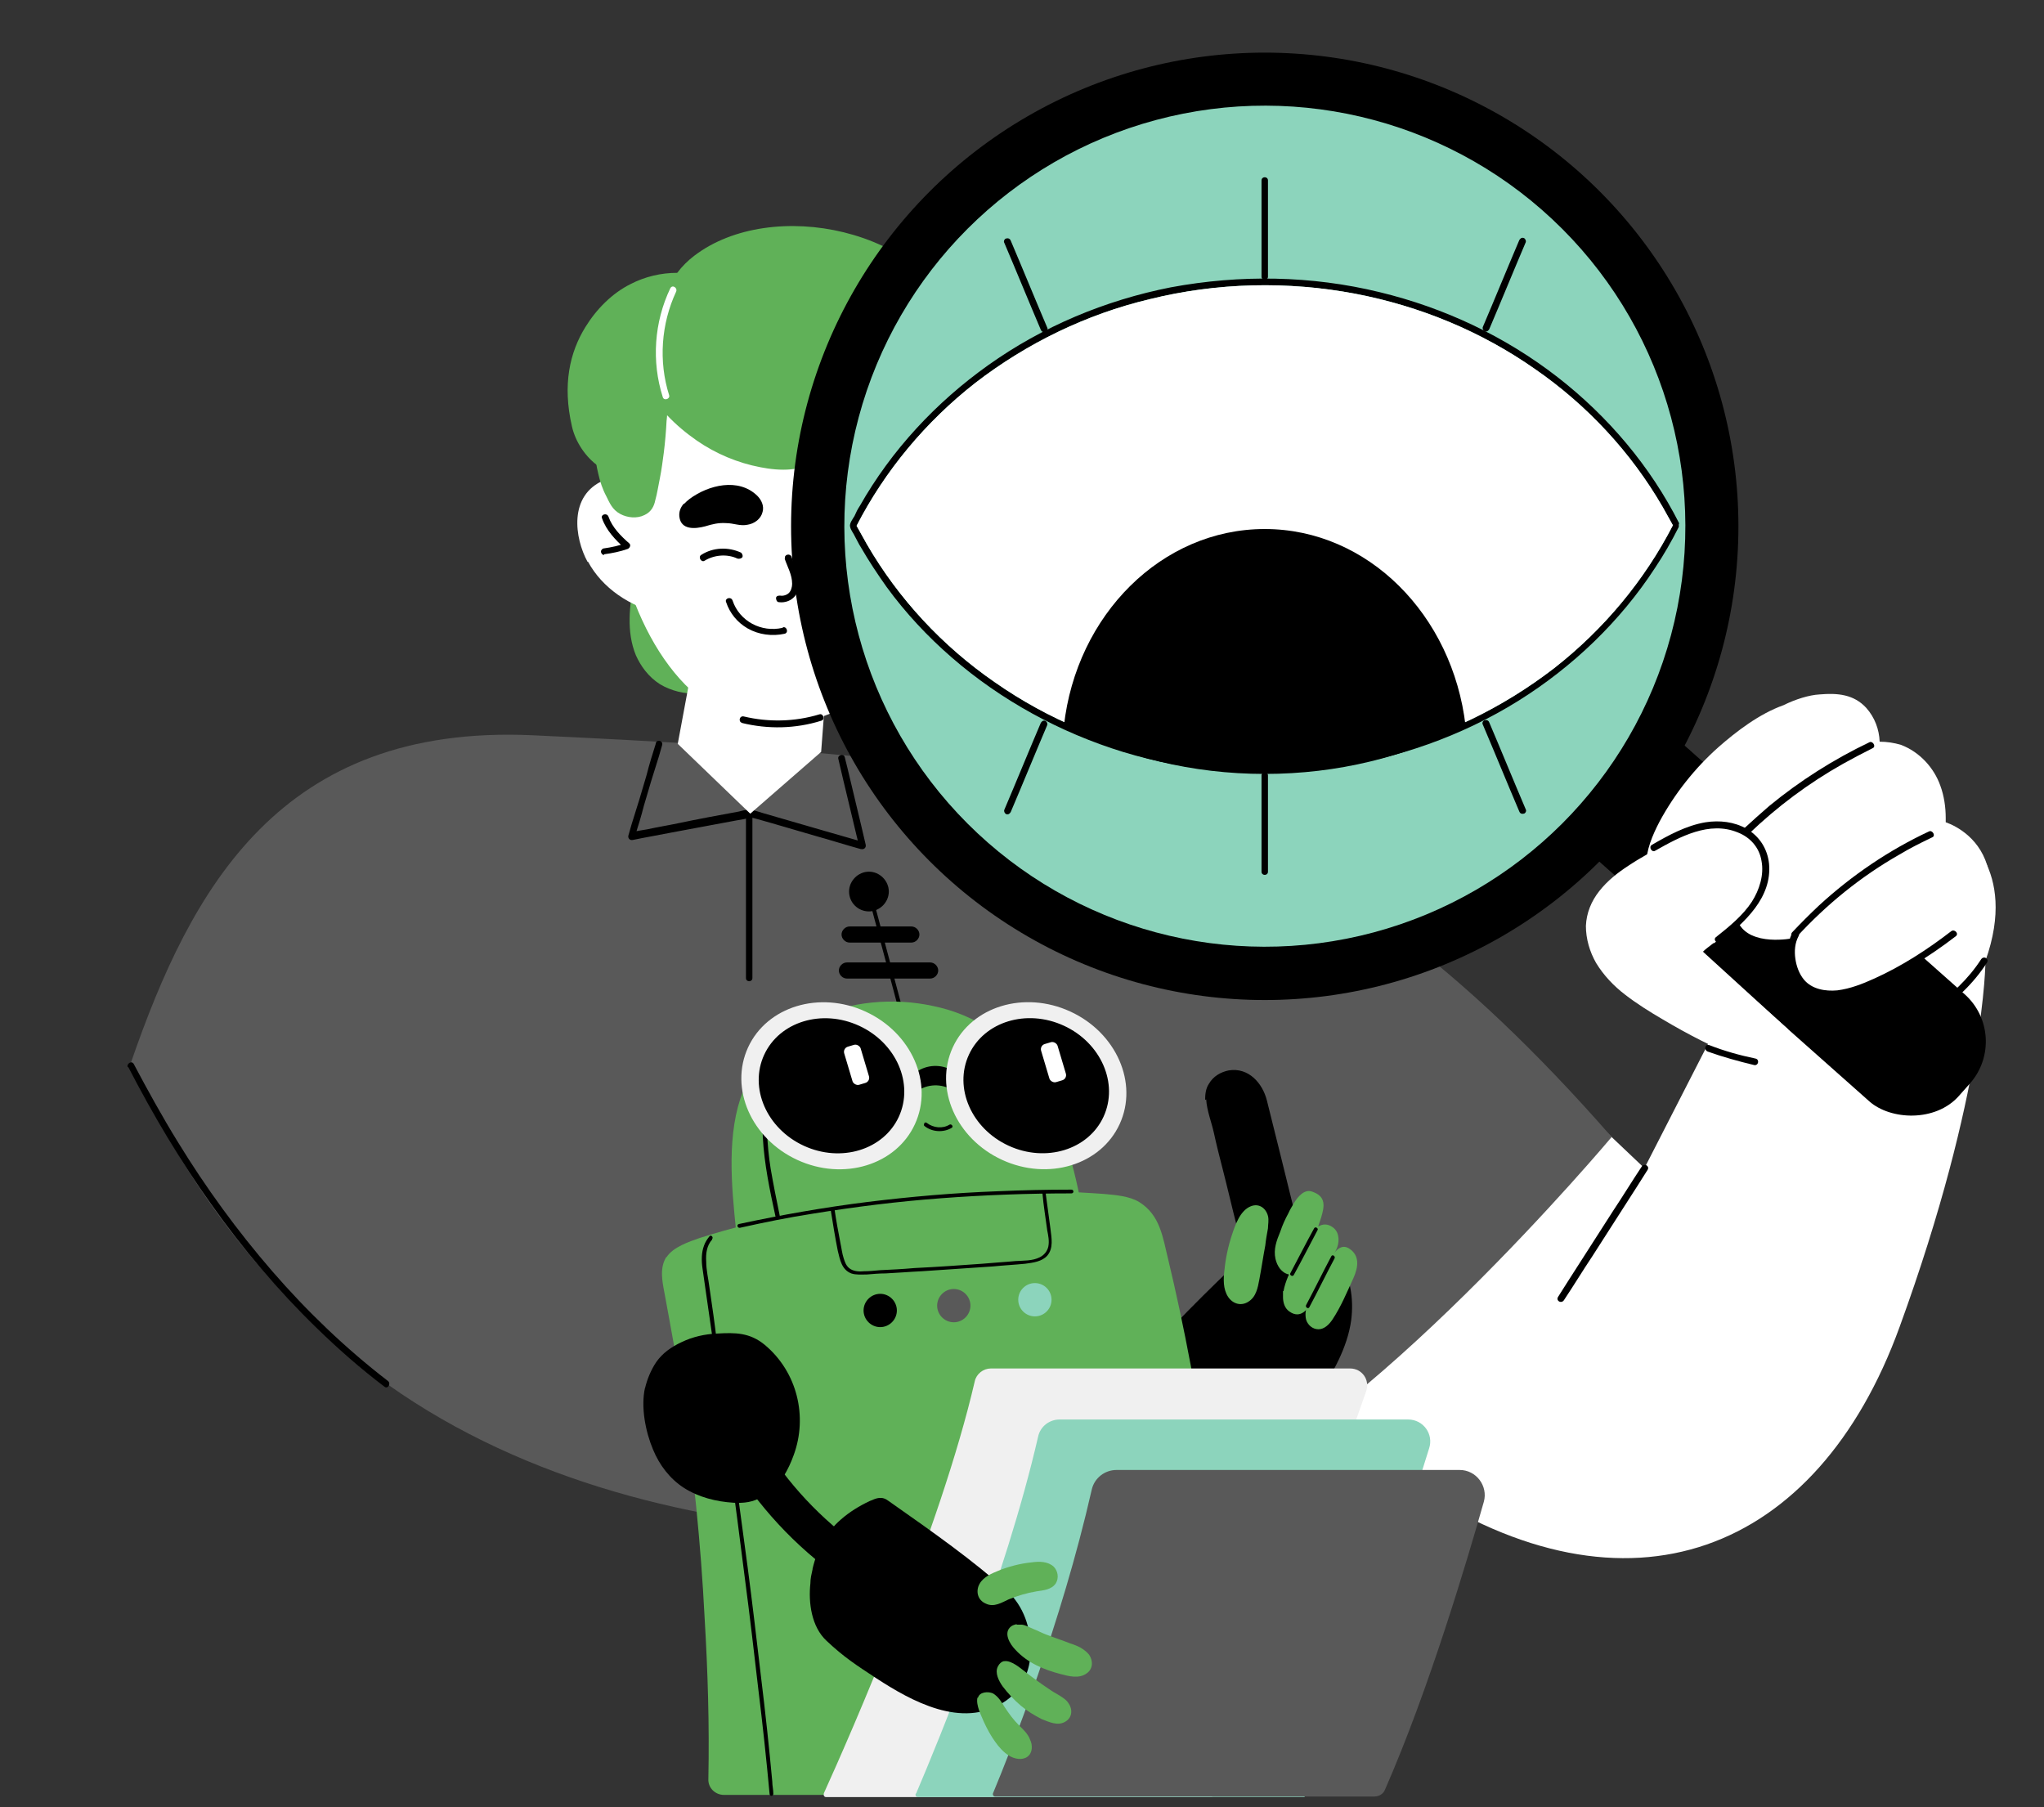 <?xml version="1.0" encoding="UTF-8"?>
<svg id="_x3C_Layer_x3E_" xmlns="http://www.w3.org/2000/svg" version="1.1" viewBox="0 0 380.6 336.5">
  <rect x="0" y="0" width="380.6" height="336.5" fill="#333333" stroke="none"/>
  <!-- Generator: Adobe Illustrator 29.7.1, SVG Export Plug-In . SVG Version: 2.1.1 Build 8)  -->
  <defs>
    <style>
      .st0 {
        fill: #595959;
      }

      .st1 {
        fill: #8cd4bc;
      }

      .st2 {
        fill: #60b158;
      }

      .st3 {
        fill: #fff;
      }

      .st4 {
        fill: #f0f0f0;
      }
    </style>
  </defs>
  <g>
    <path class="st2" d="M136.6,119.7c-1-2.3-2.4-4.4-3.9-6.5-1.6-2.1-3.4-4.1-5.6-5.8-1-.9-2.1-1.8-3.5-2.4-1.2-.6-2.8-1-4.1-.3-1.1.5-1.6,1.4-1.6,2.3,0,.4,0,.8.2,1.1-.9,4.6-1.5,9.5.3,13.9.9,2,2.3,4,4.5,5.4,2,1.2,4.6,1.9,7.2,1.7,2.4-.2,4.8-1.1,6.1-2.6,1.7-2.1,1.1-4.5.2-6.6Z"/>
    <g>
      <g>
        <path class="st3" d="M155.9,51.7c-9.3-4.3-25.5-2.1-33.6,6.4-19.9,20.9-4.9,89.8,32.2,74.8,14.4-5.8,21.3-25.6,21.5-40.1.3-19.3-1.8-32.8-20.1-41.2Z"/>
        <path class="st3" d="M176.6,85c-8.4-2-10.5,9-9.9,14.8.4,3.7,1.3,7.3,2.2,11,.1.5.8.7,1.3.5,5.8-2.2,10.2-6.7,12-11.8,1.6-4.7,1.5-12.8-5.6-14.5Z"/>
        <path d="M177.8,76.7c-.4-2.9-1.1-5.7-2-8.4-.4-1.3-.8-2.6-1.5-3.8-.6-1-1.5-1.9-2.6-2.2-1.1-.2-2.2.1-2.8,1-.1.2-.2.4-.3.6-.1-.1-.4-.1-.4.1,0,.5,0,1,0,1.6,0,.3,0,.6,0,.8,0,1.3,0,2.6.2,4,.2,4,.7,8,1.3,12,.2,1.5.5,3,.8,4.5.3,1.4.5,2.8.9,4.2.3.9.7,2,1.6,2.5,1,.6,2.2.2,3-.6.9-.9,1.2-2.3,1.5-3.5.3-1.4.5-2.9.7-4.3.2-2.9,0-5.7-.3-8.6Z"/>
        <path class="st3" d="M109.5,104.6c2.6,4.8,7.7,8.4,13.8,9.7.5.1,1.2-.2,1.2-.7.3-3.7.6-7.5.3-11.2-.4-5.1-2-10.8-7.2-13-1.6-.7-3.5-.6-5.1,0-6.7,2.8-5.5,10.8-3.1,15.2Z"/>
        <path class="st2" d="M111.4,88.2c.3,1.4.8,2.9,1.5,4.2.6,1.2,1.1,2.5,2.6,3.3,1.3.7,3.1.9,4.5.2,1.3-.6,1.8-1.7,2-2.7.4-1.4.6-2.9.9-4.3.3-1.5.5-3.1.7-4.6.5-4,.7-8.1.6-12.1,0-1.3,0-2.6-.1-4,0-.3,0-.5-.1-.8,0-.5,0-1-.1-1.6,0-.2-.4-.2-.6,0-.1-.2-.3-.4-.5-.5-1-.8-2.7-1.1-4.3-.7-1.7.4-2.9,1.4-3.7,2.4-.9,1.2-1.3,2.6-1.8,4-1,2.8-1.8,5.7-2.1,8.6-.3,2.9-.2,5.8.5,8.6Z"/>
      </g>
      <path d="M157.7,107c.9,0,2-.5,2.4-2.3.7-2.6,0-7-3-6.5-3.1.6-2.7,8.8.6,8.8Z"/>
      <path d="M127.3,93.8c-.6.7-.9,1.5-.8,2.4.3,2.5,2.9,2.3,4.8,1.8,1.3-.4,2.5-.7,3.9-.6,1.4,0,2.6.6,4,.3,1.3-.2,2.5-1.1,2.8-2.4.3-1.1-.2-2.2-1-3-3.5-3.4-9.1-2-12.6.6-.4.3-.7.6-1,.9Z"/>
      <path d="M161.3,90c-3.1-1.2-7.6-.9-9.9,1.8-1.7,2-.6,4.5,1.8,5.1,1.1.3,2.3.1,3.4,0,1.2-.1,2.3-.2,3.5-.2,1.2,0,2.5.2,3.7.1,2.5-.2,3-3.2,1.3-4.7-1.2-1-2.5-1.7-3.9-2.2Z"/>
      <path d="M145.7,116.9c-3.9.9-8-1.2-9.3-5.1-.3-.8-1.5-.4-1.2.3.7,2.1,2.1,3.8,4,4.9,2.1,1.2,4.6,1.5,6.9,1,.8-.2.4-1.4-.3-1.2h0Z"/>
      <path d="M112.5,103.2c1.5-.2,3-.5,4.4-1,.4-.2.6-.7.3-1-1.6-1.4-3.2-3-3.9-5-.3-.8-1.5-.4-1.2.3.8,2.3,2.5,4,4.2,5.6,0-.3.2-.7.3-1-1.3.5-2.7.8-4.1,1-.3,0-.6.3-.6.6s.3.7.6.6h0Z"/>
      <path d="M178.1,99c-1.4,0-2.8-.2-4.1-.6,0,.3.2.7.3,1,1.6-1.7,3.2-3.6,3.7-5.9.2-.8-1-1.1-1.2-.3-.5,2.1-2,3.8-3.4,5.4-.3.3-.2.9.3,1,1.4.4,3,.6,4.5.6.8,0,.8-1.2,0-1.2h0Z"/>
      <path d="M146.1,104c.5,1.5,1.4,3,1.4,4.7,0,.6-.2,1.3-.6,1.7-.4.4-1.1.6-1.6.5-.3,0-.7,0-.8.4,0,.3.1.7.4.8,1.8.3,3.5-.8,3.8-2.6.3-2.1-.7-3.9-1.3-5.8-.3-.8-1.5-.4-1.2.3h0Z"/>
      <path d="M131.2,104.4c1.8-1.1,4.2-1.3,6.1-.4.3.1.7,0,.9-.2.2-.3,0-.7-.2-.9-2.4-1.1-5.2-1-7.4.4-.7.4,0,1.5.6,1.1h0Z"/>
      <path class="st2" d="M179.6,61.5c-7.1-19.2-36-24.8-50.3-13.9-1.2.9-2.3,2-3.2,3.2-3,0-6,.7-8.7,2.1-3.4,1.7-6.3,4.6-8.4,8-2.9,4.7-4.3,10.7-2.5,18.5,1.3,5.8,7.7,11.5,13.2,7.8,1.6-1.1,2.8-2.9,3.5-4.8.6-1.6.8-3.3,1-5.1,1.7,1.8,3.5,3.3,5.5,4.7,3.6,2.5,7.7,4.2,11.9,5,3.6.7,7.9.9,11.1-1.7,1.6-1.3,2.5-3.4,2.5-5.7,0-2.6-1-5.1-2-7.4-.1-.3-.3-.5-.4-.8,2.6,1.6,5.4,2.8,8.2,3.5,3.6.9,7.4,1,11,.3,1.9-.4,3.9-1,5.4-2.4,3.5-3.2,3.7-7.2,2.2-11.2Z"/>
      <path class="st3" d="M124.8,53.7c-3,6.3-3.5,13.6-1.4,20.2.2.8,1.4.4,1.2-.3-2-6.3-1.5-13.3,1.3-19.3.3-.7-.7-1.4-1.1-.6h0Z"/>
    </g>
    <path class="st3" d="M279.1,191.8l27.1,25.7,12.8-25,45.9-37.7s11,6.7,4.8,24.1c0,0,0,24.3-16,68.2-15.3,42.1-50.4,56.1-90.6,29.4-26-17.2-47.1-26-47.1-26l63.3-58.6Z"/>
    <path d="M368.9,178.6c-2.4,3.7-5.6,6.7-9.2,9.1-.7.4,0,1.5.6,1.1,3.8-2.5,7.2-5.7,9.7-9.6.4-.7-.6-1.3-1.1-.6h0Z"/>
    <path class="st0" d="M24.4,197.8c11.2-32.4,27.8-63,74.7-60.9,45.3,2.1,94.4,5.3,121.9,15.3,26.2,9.5,50.9,27.3,79.1,59.5,0,0-46.8,55.8-77.4,66.5s-108.6,14.8-157.5-25.8c-29.5-24.4-40.7-54.6-40.7-54.6Z"/>
    <path d="M138.9,151.5v30.6c0,.8,1.2.8,1.2,0v-30.6c0-.8-1.2-.8-1.2,0h0Z"/>
    <path d="M122.1,138.5c-.6,1.9-1.2,3.8-1.7,5.8-.9,3.1-1.8,6.1-2.8,9.2-.2.7-.4,1.4-.6,2.1-.1.5.3.9.8.8,2.4-.5,4.8-.9,7.3-1.4,3.9-.7,7.9-1.5,11.8-2.2,1-.2,2-.3,2.9-.6.3,0-.1,0-.2,0,0,0,.2,0,.2,0,.4.1.8.2,1.2.3,3.6,1,7.2,2.1,10.7,3.1,2.9.8,5.7,1.7,8.6,2.5,0,0,0,0,.1,0,.5.1.9-.3.8-.8-1.1-4.8-2.3-9.6-3.4-14.3-.2-.7-.3-1.3-.5-2-.2-.8-1.4-.4-1.2.3,1.1,4.8,2.3,9.6,3.4,14.3.2.7.3,1.3.5,2l.8-.8c-2.4-.7-4.9-1.4-7.3-2.1-3.8-1.1-7.6-2.2-11.4-3.3-.7-.2-1.5-.5-2.2-.6-.3,0-.5,0-.8,0-.5,0-1,.2-1.5.3-3.8.7-7.6,1.4-11.4,2.2-1.9.4-3.8.7-5.6,1.1-1,.2-2.1.3-3.1.6,0,0,0,0-.1,0l.8.8c.6-1.9,1.2-3.8,1.7-5.8.9-3.1,1.8-6.1,2.8-9.2.2-.7.4-1.4.6-2.1.2-.8-1-1.1-1.2-.3h0Z"/>
    <polygon class="st3" points="129.6 120.2 126.2 138.5 139.7 151.5 152.9 140 154.4 120.2 129.6 120.2"/>
    <rect x="316.8" y="123.7" width="26.7" height="95.3" rx="11.8" ry="11.8" transform="translate(-17.2 304.4) rotate(-48.4)"/>
    <g>
      <circle cx="235.5" cy="98" r="88.2"/>
      <circle class="st1" cx="235.5" cy="98" r="78.3" transform="translate(-.3 195.2) rotate(-45)"/>
      <path d="M312.7,97.5c-5.4-10.7-13.3-20-22.7-27.3-9.8-7.6-21.1-12.9-33.1-15.8-12.7-3.1-26-3.3-38.9-.9-12.2,2.4-23.9,7.3-34,14.5-9.7,6.9-18,15.8-23.9,26.2-.4.6-.7,1.2-1,1.9-.3.5-1,1.4-.8,2,.1.6.7,1.3.9,1.8.4.7.7,1.4,1.1,2,1.5,2.6,3.1,5,4.8,7.4,3.5,4.8,7.6,9.2,12.1,13.1,9.2,8,20.2,14,31.9,17.6,12.5,3.8,25.7,4.8,38.6,3,12.4-1.7,24.4-5.9,35-12.5,10.1-6.3,19-14.8,25.5-24.8,1.6-2.4,3.1-5,4.4-7.6,0-.1,0-.2,0-.3,0-.1,0-.2,0-.3ZM289.4,124.4c-9.6,7.4-20.7,12.8-32.5,15.6-12.5,3.1-25.7,3.4-38.3,1-12-2.3-23.4-7-33.4-14-9.7-6.7-17.9-15.5-23.8-25.7-.6-1.1-1.3-2.3-1.9-3.4,5.3-10.3,12.9-19.4,22.1-26.6,9.6-7.4,20.7-12.8,32.5-15.6,12.5-3.1,25.7-3.4,38.3-1,12,2.3,23.4,7,33.4,14,9.7,6.7,17.9,15.5,23.8,25.7.6,1.1,1.3,2.3,1.9,3.4-5.3,10.3-12.9,19.4-22.1,26.6Z"/>
      <path class="st3" d="M289.4,124.4c-9.6,7.4-20.7,12.8-32.5,15.6-12.5,3.1-25.7,3.4-38.3,1-12-2.3-23.4-7-33.4-14-9.7-6.7-17.9-15.5-23.8-25.7-.6-1.1-1.3-2.3-1.9-3.4,5.3-10.3,12.9-19.4,22.1-26.6,9.6-7.4,20.7-12.8,32.5-15.6,12.5-3.1,25.7-3.4,38.3-1,12,2.3,23.4,7,33.4,14,9.7,6.7,17.9,15.5,23.8,25.7.6,1.1,1.3,2.3,1.9,3.4-5.3,10.3-12.9,19.4-22.1,26.6Z"/>
      <path d="M272.9,135.2c-11.1,5.7-23.8,8.9-37.4,8.9s-26.3-3.2-37.4-8.9c2.3-20.7,18.2-36.7,37.4-36.7s35,16,37.4,36.7Z"/>
      <path d="M236.1,51.5v-17.9c0-.8-1.2-.8-1.2,0v17.9c0,.8,1.2.8,1.2,0h0Z"/>
      <path d="M277.3,61.3c2.3-5.4,4.5-10.8,6.8-16.2.1-.3-.1-.7-.4-.8-.4-.1-.6.1-.8.4-2.3,5.4-4.5,10.8-6.8,16.2-.1.3.1.7.4.8.4.1.6-.1.8-.4h0Z"/>
      <path d="M195,61c-2.3-5.4-4.5-10.8-6.8-16.2-.1-.3-.4-.5-.8-.4-.3,0-.6.5-.4.8,2.3,5.4,4.5,10.8,6.8,16.2.1.3.4.5.8.4.3,0,.6-.5.4-.8h0Z"/>
      <path d="M234.9,144.4v17.9c0,.8,1.2.8,1.2,0v-17.9c0-.8-1.2-.8-1.2,0h0Z"/>
      <path d="M193.8,134.6c-2.3,5.4-4.5,10.8-6.8,16.2-.1.3.1.7.4.8.4.1.6-.1.8-.4,2.3-5.4,4.5-10.8,6.8-16.2.1-.3-.1-.7-.4-.8-.4-.1-.6.1-.8.4h0Z"/>
      <path d="M276.1,134.9c2.3,5.4,4.5,10.8,6.8,16.2.1.3.4.5.8.4.3,0,.6-.5.4-.8-2.3-5.4-4.5-10.8-6.8-16.2-.1-.3-.4-.5-.8-.4-.3,0-.6.5-.4.8h0Z"/>
    </g>
    <path class="st3" d="M325.1,153.6c-2-.8-4.2-.5-6.2.1-2.8.8-5.5,2-8.1,3.2-2.6,1.3-5.2,2.7-7.6,4.3-2,1.3-3.9,2.8-5.4,4.7-1.5,1.9-2.4,4.1-2.5,6.5,0,2.4.7,4.8,1.9,6.9,1.4,2.3,3.3,4.3,5.4,5.9,2.2,1.7,4.6,3.2,7,4.6,4.7,2.8,9.6,5.3,14.7,7.4,2.6,1.1,5.2,2,7.8,2.9,1.3.4.6-8.2.8-8.5l-15.8-14.4c.5-.6,3.7-2.8,4.1-3.4,2-2.8,5.5-4.4,6.8-7.7.9-2.2,1.1-3.5,1.2-5.9.1-2.3-1.9-5.8-4.2-6.8Z"/>
    <path d="M318,195.8c2.8,1,5.7,1.8,8.6,2.5.8.2,1.1-1,.3-1.2-2.9-.6-5.8-1.4-8.6-2.5-.8-.3-1.1.9-.3,1.2h0Z"/>
    <path class="st3" d="M370.1,162.4c.7,3.1-.1,5.3-1.3,6.7,0,0,0,0,0,.1,0,2.7-1.5,5.1-3.3,7-1,1-2.1,1.9-3.2,2.8-.3-2.2-.7-3.6-.7-3.6-2.4,1.7-9.9,7.2-18.5,9.7-5.9,1.7-11-4.8-9.3-10.4,0,0-7.9,1.6-10.1-2.9l-4.5,3.8s-4.2-1.3-4.3,3.4c-2-.9-1.8,3.4-2.6,1.3-.9-2.6-.5-5.6.3-8.2.3-.9.7-1.9,1.1-2.8-1.4,0-2.7-.4-3.9-1.2-2.4-1.5-3.4-4.2-3.3-6.9,0-2.9,1.2-5.7,2.5-8.2,2.8-5.2,6.6-10,11-13.9,3.3-2.9,7.6-6.2,12.1-7.8,2.2-1.1,4.8-1.9,6.7-2,3.4-.3,6.4,0,8.7,2.5,1.6,1.8,2.4,4,2.5,6.3,1.3,0,2.7.2,4,.6,3.4,1.3,6.1,4.2,7.3,7.6.7,1.9,1,4,1,6,0,.3,0,.5,0,.8,2,.7,6.7,3.1,8,9.1Z"/>
    <path d="M325.6,155.3c5.3-5.1,11.2-9.5,17.6-13.1,1.8-1,3.7-2,5.5-2.9.7-.3,0-1.4-.6-1.1-6.7,3.2-13,7.2-18.7,11.9-1.6,1.4-3.2,2.8-4.7,4.2-.6.6.3,1.4.9.9h0Z"/>
    <path d="M334.5,174.5c5.6-6.1,12-11.3,19.2-15.4,2-1.2,4-2.2,6.1-3.2.7-.3,0-1.4-.6-1.1-7.5,3.5-14.4,8.2-20.5,13.8-1.7,1.6-3.4,3.3-5,5-.5.6.3,1.5.9.9h0Z"/>
    <path d="M320.4,175.3c4.5-3.6,9.6-8.2,9-14.5-.3-2.8-1.8-5.1-4.2-6.5-2.3-1.3-5-1.6-7.6-1.2-3.6.6-6.9,2.4-10,4.2-.7.4,0,1.5.6,1.1,4.6-2.6,10.1-5.6,15.4-3.4,2.3.9,4,2.8,4.4,5.3.5,2.6-.4,5.4-1.8,7.6-1.7,2.6-4.3,4.7-6.7,6.6-.6.5.3,1.4.9.9h0Z"/>
    <path d="M333.8,173.6c-1.4,2.4-.9,5.6.3,8.1,1.2,2.4,3.5,3.7,6.2,3.9,2.6.2,5.1-.6,7.4-1.5,2.8-1.1,5.5-2.5,8.1-4.1,2.9-1.7,5.8-3.7,8.4-5.7.6-.5-.3-1.4-.9-.9-4.4,3.4-9.2,6.5-14.3,8.8-2.2,1-4.5,1.9-6.9,2.2-2.2.2-4.7-.2-6.2-2-.9-1.1-1.4-2.5-1.6-3.9-.2-1.4-.1-2.9.6-4.2.4-.7-.7-1.3-1.1-.6h0Z"/>
    <path d="M313.5,139.8c-3.3,5.7-7.1,11-11.4,15.9-1.2,1.4-2.5,2.8-3.8,4.1-.6.6.3,1.5.9.9,4.7-4.7,8.9-9.9,12.5-15.4,1-1.6,2-3.2,3-4.9.4-.7-.7-1.3-1.1-.6h0Z"/>
    <path d="M138.1,134.6c4.9,1.2,10,1.1,14.8-.4.8-.2.4-1.4-.3-1.2-4.6,1.4-9.5,1.5-14.1.4-.8-.2-1.1,1-.3,1.2h0Z"/>
    <path d="M305.7,217.2c-1.8,2.7-3.5,5.5-5.3,8.2-2.8,4.4-5.6,8.7-8.4,13.1-.6,1-1.3,2-1.9,3-.4.7.6,1.3,1.1.6,1.8-2.7,3.5-5.5,5.3-8.2,2.8-4.4,5.6-8.7,8.4-13.1.6-1,1.3-2,1.9-3,.4-.7-.6-1.3-1.1-.6h0Z"/>
    <path d="M23.9,198.7c4.6,8.9,9.7,17.5,15.5,25.6,5.8,8.2,12.3,15.9,19.5,22.9,4,3.9,8.2,7.6,12.7,11,.6.5,1.3-.6.6-1.1-7.8-6-15-12.9-21.5-20.4-6.5-7.5-12.4-15.6-17.6-24.1-2.9-4.7-5.6-9.6-8.2-14.5-.4-.7-1.4,0-1.1.6h0Z"/>
  </g>
  <g>
    <g>
      <g>
        <path d="M167.6,189c-2-7.5-4-15-6-22.5-.1-.5.6-.6.7-.2,2,7.5,4,15,6,22.5.1.5-.6.6-.7.2h0Z"/>
        <path d="M157.7,182.2h15.5c.8,0,1.5-.7,1.5-1.5h0c0-.8-.7-1.5-1.5-1.5h-15.5c-.8,0-1.5.7-1.5,1.5h0c0,.8.7,1.5,1.5,1.5Z"/>
        <path d="M158.2,175.5h11.5c.8,0,1.5-.7,1.5-1.5h0c0-.8-.7-1.5-1.5-1.5h-11.5c-.8,0-1.5.7-1.5,1.5h0c0,.8.7,1.5,1.5,1.5Z"/>
        <path d="M158.1,166c0,2.1,1.7,3.7,3.7,3.7s3.7-1.7,3.7-3.7-1.7-3.7-3.7-3.7-3.7,1.7-3.7,3.7Z"/>
      </g>
      <g>
        <path class="st2" d="M137.4,206.1c4.2-15.8,21.5-22,36.3-18.8,3.9.8,7.7,2.3,11,4.7,3,2.1,5.5,4.8,7.5,7.8,5.5,7.9,8,17.8,9.6,27.1.3,1.9-1.6,1.7-2.9,1.8-1.2.2-2.5.3-3.7.5-4.5.5-9.1,1-13.6,1.4-9.2.8-18.5,1.4-27.7,1.9-5.3.3-10.5.5-15.8.7-.4,0-.7-.3-.7-.7-.8-8.3-2.2-18,0-26.4Z"/>
        <path d="M177.2,210c-1.5.9-3.6.8-5-.3-.2-.1-.2-.3-.1-.5,0-.2.3-.3.5-.1,1.2.9,2.9,1.1,4.2.3.4-.2.8.4.4.6h0Z"/>
        <path d="M144.4,226.5c-2.1-9.6-4.2-20,0-29.4,1-2.3,2.4-4.4,4.1-6.2.3-.3.8.2.5.5-6.6,7-6.9,17.3-5.5,26.2.5,2.9,1.1,5.9,1.7,8.8,0,.5-.6.7-.7.2h0Z"/>
      </g>
      <g>
        <path d="M170.6,203.2h.1c2-1.4,4.6-1.5,6.7-.2l.4.2v-3.6l-.5-.3c-2.1-1.2-4.7-1.1-6.7.3h0v3.6Z"/>
        <g>
          <ellipse class="st4" cx="193" cy="202.2" rx="15.2" ry="17.1" transform="translate(-71.4 293) rotate(-65.3)"/>
          <ellipse cx="193" cy="202.2" rx="12.3" ry="13.8" transform="translate(-71.4 293) rotate(-65.3)"/>
          <rect class="st3" x="194.5" y="194.1" width="3.2" height="7.4" rx="1" ry="1" transform="translate(440.6 331.3) rotate(163.4)"/>
        </g>
        <g>
          <ellipse class="st4" cx="154.9" cy="202.2" rx="15.2" ry="17.1" transform="translate(-93.6 258.4) rotate(-65.3)"/>
          <ellipse cx="154.9" cy="202.2" rx="12.3" ry="13.8" transform="translate(-93.6 258.4) rotate(-65.3)"/>
          <rect class="st3" x="158" y="194.6" width="3.2" height="7.4" rx="1" ry="1" transform="translate(369.1 342.7) rotate(163.4)"/>
        </g>
      </g>
    </g>
    <g>
      <path d="M210.9,254.8c1.7-1.8,3.4-3.6,5.1-5.4,3.5-3.6,7-7.2,10.6-10.7,3.2-3.1,6.6-6.6,10.8-8.3,4.3-1.7,8.9.3,11.6,3.9,2.5,3.2,3.1,7.5,2.6,11.5-.7,5.1-3.4,9.8-6.2,14.1-2.4,3.7-5.1,7.3-7.8,10.8-5.4,7-13.5,4.1-19.3-.7-3.2-2.6-6.2-5.7-7.8-9.6-.4-.9-.7-1.9-.9-2.8-.2-1.2.4-1.8,1.2-2.6Z"/>
      <path d="M224.4,204.8c0-1,.1-2.1.7-3,.8-1.4,2.2-2.2,3.7-2.5,3.7-.6,6.3,2.4,7.1,5.6,3.5,14,7,28.1,10.3,42.2,0,.4.2.7.3,1.1.7,2.8,1.3,5.6,2,8.4.7,3.1,1.2,5.9,1.1,9.1,0,3.5-.2,6.9-.4,10.4,0,.7-.8,1-1.3.4-2.1-2.7-4.1-5.5-6-8.3-1.7-2.5-3.5-4.8-4.1-7.9-.8-3.5-1.6-7.1-2.4-10.6-1.7-7.1-3.4-14.3-5.1-21.4-.9-3.5-1.7-7-2.6-10.5-.6-2.3-1.2-4.7-1.7-7-.4-1.8-1.3-4.1-1.4-6.1Z"/>
      <path class="st2" d="M228,236.5c.2-2.2.7-4.5,1.4-6.6.6-1.8,1.5-4.5,3.5-5.3,1.5-.6,2.8.3,3.2,1.8.2.8,0,1.6,0,2.3-.2,1.1-.4,2.2-.5,3.2-.4,2.1-.7,4.2-1.1,6.3-.3,1.6-.6,3.3-2.1,4.2-1.3.8-2.8.4-3.7-.9-1-1.5-.9-3.4-.7-5.1Z"/>
      <g>
        <path class="st2" d="M239,240.4c.3-1.8,1.2-3.5,1.9-5.1.8-1.7,3.9-9.7,7.5-6.6,1.1,1,1,2.8.4,4-1.5,3-3.1,6-4.4,9.2-.7,1.8-2.2,3.8-4.3,2.3-.9-.6-1.2-1.7-1.2-2.7,0-.4,0-.7,0-1.1Z"/>
        <path class="st2" d="M239.9,225.9c.3-.7.7-1.3,1.1-2,.7-1.1,1.9-2.6,3.4-2,2.6.9,2.2,2.8,1.6,4.8-.7,2.3-1.6,4.5-2.6,6.7-.6,1.4-1.4,4.3-3.4,3.9-1.4-.3-2.2-1.6-2.5-2.9-.4-1.8.2-3.4.9-5.1.4-1.2.9-2.3,1.5-3.4Z"/>
        <path class="st2" d="M244.4,240.6c0-.2.2-.4.2-.5.9-2,1.9-3.9,3-5.7.8-1.1,1.9-2.9,3.5-2,2.2,1.3,1.8,3.6.9,5.6-1.2,2.6-2.3,5.3-3.9,7.7-.6.9-1.5,1.8-2.6,1.8-1.1,0-2-.8-2.3-1.8-.4-1.7.4-3.5,1.1-5.1Z"/>
        <path d="M245.3,229.1c-1.5,2.8-2.9,5.6-4.4,8.3-.2.4-.9,0-.6-.4,1.5-2.8,2.9-5.6,4.4-8.3.2-.4.9,0,.6.4h0Z"/>
        <path d="M248.5,234.3c-1.6,3-3.1,6.1-4.7,9.1-.2.4-.8,0-.6-.4,1.6-3,3.1-6.1,4.7-9.1.2-.4.8,0,.6.4h0Z"/>
      </g>
    </g>
    <g>
      <path class="st2" d="M124.1,234.1c1.2-1.9,4.2-2.9,6.2-3.6,11.9-3.8,27-6.7,40.8-7.6,8.6-.6,17-1.1,25.6-1,2.9,0,5.9.2,8.8.4,2.2.2,4.8.4,6.6,1.5,3.9,2.4,4.4,6.5,5.4,10.6,6,25,10.7,56.2,10.7,81.9,0,6,.7,12.1.4,17.9h-93.8c-1.6,0-3-1.3-2.9-3,.2-10.1-.1-19.9-.7-30-.7-13.8-2.1-27.5-4.1-41.1-1-6.5-2.2-13-3.4-19.5-.4-2.1-.9-4.6.4-6.6Z"/>
      <path d="M199.5,222.2c-8.1,0-16.2.3-24.2.9-8.1.6-16.1,1.6-24.1,2.9-4.5.7-8.9,1.6-13.4,2.6-.5.1-.7-.6-.2-.7,7.9-1.7,15.9-3.1,23.9-4.1,8.1-1,16.2-1.7,24.3-2,4.6-.2,9.1-.3,13.7-.3.5,0,.5.7,0,.7h0Z"/>
      <path d="M132.6,230.8c-1,1.1-1.2,2.6-1.1,4.1,0,1.6.4,3.2.6,4.8.5,3.4,1,6.8,1.4,10.3,1,7,1.9,14,2.9,20.9.9,6.9,1.9,13.9,2.8,20.8.9,6.8,1.7,13.7,2.5,20.5.8,6.5,1.5,13,2.1,19.5,0,.8.2,1.5.2,2.3,0,.5-.7.5-.7,0-.6-6.5-1.3-13-2.1-19.5-.8-6.9-1.6-13.8-2.5-20.6-.9-7.1-1.8-14.2-2.8-21.3-1-7.1-1.9-14.1-2.9-21.2-.5-3.5-1-6.9-1.5-10.4-.2-1.6-.5-3.3-.7-4.9-.2-1.4-.2-2.9.3-4.2.2-.6.6-1.2,1-1.7.3-.4.8.2.5.5h0Z"/>
      <path d="M194.7,222.1c.3,2.2.6,4.5.9,6.7.2,1.7.6,3.6-.6,5-1,1.1-2.6,1.3-4.1,1.5-2,.2-4,.3-6,.5-4.4.3-8.9.6-13.3.9-2.2.1-4.5.3-6.7.4-1.2,0-2.3.1-3.5.2-1,0-2,.1-2.9-.2-1.8-.7-2.1-2.6-2.5-4.2-.5-2.5-.9-5-1.3-7.5,0-.5.6-.7.7-.2.3,2.1.7,4.2,1.1,6.3.2.9.3,1.9.6,2.8.2.6.4,1.3,1,1.8.7.6,1.8.7,2.7.6,1,0,2-.1,3.1-.2,2.1-.1,4.2-.2,6.4-.4,4.2-.2,8.4-.5,12.6-.8,2.1-.2,4.1-.3,6.2-.5,1.5-.1,3.1,0,4.5-.7.8-.4,1.4-1.1,1.6-2,.2-1,0-2-.2-3-.3-2.3-.7-4.6-.9-7,0-.5.7-.5.7,0h0Z"/>
      <path class="st0" d="M174.5,243.1c0,1.7,1.4,3.1,3.1,3.1s3.1-1.4,3.1-3.1-1.4-3.1-3.1-3.1-3.1,1.4-3.1,3.1Z"/>
      <path d="M160.8,244c0,1.7,1.4,3.1,3.1,3.1s3.1-1.4,3.1-3.1-1.4-3.1-3.1-3.1-3.1,1.4-3.1,3.1Z"/>
      <circle class="st1" cx="192.7" cy="242" r="3.1"/>
    </g>
    <path class="st4" d="M153.4,333.9c5-11,21.7-49.1,28.1-76.7.3-1.4,1.6-2.4,3-2.4h66.9c2.2,0,3.7,2.1,3,4.2-4.6,13.1-19.1,54.2-28.7,75.6h-71.9c-.3,0-.5-.3-.4-.6Z"/>
    <path class="st1" d="M170.6,333.9c4.1-9.6,16.6-39.9,22.7-66.4.4-1.9,2.1-3.2,4-3.2h64.9c2.8,0,4.8,2.7,3.9,5.4-3.9,12.6-14.2,44.7-23.2,64.9h-72c-.3,0-.5-.3-.4-.6Z"/>
    <path class="st0" d="M184.9,333.9c3.4-8.2,12.7-31.5,18.4-56.6.5-2.1,2.4-3.6,4.6-3.6h63.9c3.1,0,5.3,3,4.5,5.9-3.1,10.9-10.2,34.9-18.4,53.6-.3.8-1.1,1.3-2,1.3h-70.6c-.3,0-.5-.3-.4-.6Z"/>
    <g>
      <path d="M120.1,258.5c.4-1.7,1.1-3.4,2.1-4.9,1.2-1.7,2.8-2.8,4.7-3.7,2.1-1,4.3-1.5,6.6-1.6,3.4-.2,6.1-.2,8.9,2.1,6.1,5.1,8,13.4,5.4,20.5-.5,1.4-1.1,2.7-1.9,4-1,1.5-2.4,2.9-4,3.8-1.7,1-3.3,1.2-5.3,1.1-3.2-.2-6.5-1-9.3-2.8-2.6-1.7-4.5-4.2-5.7-7.1-1.4-3.3-2.3-7.9-1.5-11.5Z"/>
      <path d="M156.5,293.9c-8.5-6-15.4-13.5-20.8-22.4-2.3-3.8,3.9-6.9,6.2-3.1,4.7,7.8,11,14.5,18.5,19.8,3.6,2.6-.2,8.4-3.8,5.8h0Z"/>
      <path d="M151.3,292.1c.8-3.5,2.6-6.9,5.3-9.2,1.6-1.4,3.4-2.5,5.3-3.4,1.4-.6,2.3-1,3.6,0,8.7,6.1,15.6,11,22,16.7,3.1,2.8,4.5,7,4.4,11.1,0,3.9-1.7,7.6-5.1,9.7-7.7,4.9-17-.2-23.6-4.5-3.8-2.5-6-3.9-9.3-7-2.8-2.6-3.4-7.1-3-10.7,0-.9.2-1.7.4-2.6Z"/>
      <path d="M185.3,316.4c3.9-4.1,4.3-10.7,1.2-15.4-1.7-2.5-4.2-4.4-6.7-6.2-3-2.1-5.9-4.2-8.9-6.3l-10.3-7.3c-.4-.3,0-.9.4-.6,6.3,4.4,12.6,8.9,18.9,13.3,2.5,1.8,5.1,3.7,6.9,6.2,1.7,2.3,2.6,5.2,2.5,8-.1,3.2-1.3,6.3-3.5,8.6-.3.3-.8-.2-.5-.5h0Z"/>
      <path d="M128.6,249.4c4.8.8,6.6,6.5,7,10.7.4,4.4-.9,9.1-4.5,11.9-1.8,1.4-4.1,2.2-6.5,2-.5,0-.5-.8,0-.7,3.9.3,7.5-2.3,9.2-5.8,1.9-3.9,1.5-9-.2-12.9-1-2.2-2.7-4.1-5.1-4.6-.5,0-.3-.8.2-.7h0Z"/>
      <path d="M146.8,272.2c-4.6,0-9.1-1.2-13.1-3.3-.4-.2,0-.8.4-.6,3.9,2,8.3,3.1,12.8,3.2.5,0,.5.7,0,.7h0Z"/>
      <path class="st2" d="M182.4,294.9c.7-1.3,2.4-2,3.4-2.4,1.9-.8,4.2-1.4,6.3-1.6,1.4-.2,3-.2,4.1.8.8.8,1,2.1.4,3.1-.8,1.2-2.3,1.3-3.6,1.5-1.8.3-3.5.8-5.2,1.5-1.3.6-2.7,1.5-4.2.8-1.7-.7-1.9-2.5-1.2-3.7Z"/>
      <path class="st2" d="M189.3,302.5c.3,0,.7,0,1,0,.7.1,1.4.5,2.1.8.8.3,1.5.7,2.3,1,1.5.6,3.1,1.1,4.6,1.7,1.3.4,2.6,1,3.5,2.1.8,1.2.7,2.7-.5,3.5-1.4,1-3.3.5-4.8.1-3.1-.8-6.2-2.1-8.4-4.5-1-1-2.4-3.2-.8-4.4.3-.2.6-.3,1-.4Z"/>
      <path class="st2" d="M187,309.3c1.3-.2,3,1.3,3.8,1.9,1.4,1.1,2.9,2.2,4.4,3.2.7.5,1.4.9,2.1,1.3.6.4,1.3.8,1.7,1.5.8,1.2.6,2.7-.7,3.4-1.4.8-3,0-4.3-.5-1.4-.7-2.7-1.5-3.9-2.5-1.3-1.1-2.4-2.3-3.4-3.6-.7-1-1.5-2.5-.9-3.7.3-.6.7-.9,1.1-1Z"/>
      <path class="st2" d="M182.1,316.1c.3-1.1,1.9-1.2,2.8-.8,1,.6,1.6,1.6,2.2,2.6.8,1.2,1.6,2.3,2.6,3.3.8.8,1.7,1.6,2.1,2.7.5,1,.5,2.5-.5,3.2-1,.7-2.4.4-3.4-.2-1-.6-1.9-1.6-2.6-2.6-.8-1.1-1.5-2.4-2.1-3.7-.5-1.2-1.5-3.1-1.2-4.5,0,0,0,0,0,0Z"/>
    </g>
  </g>
</svg>
